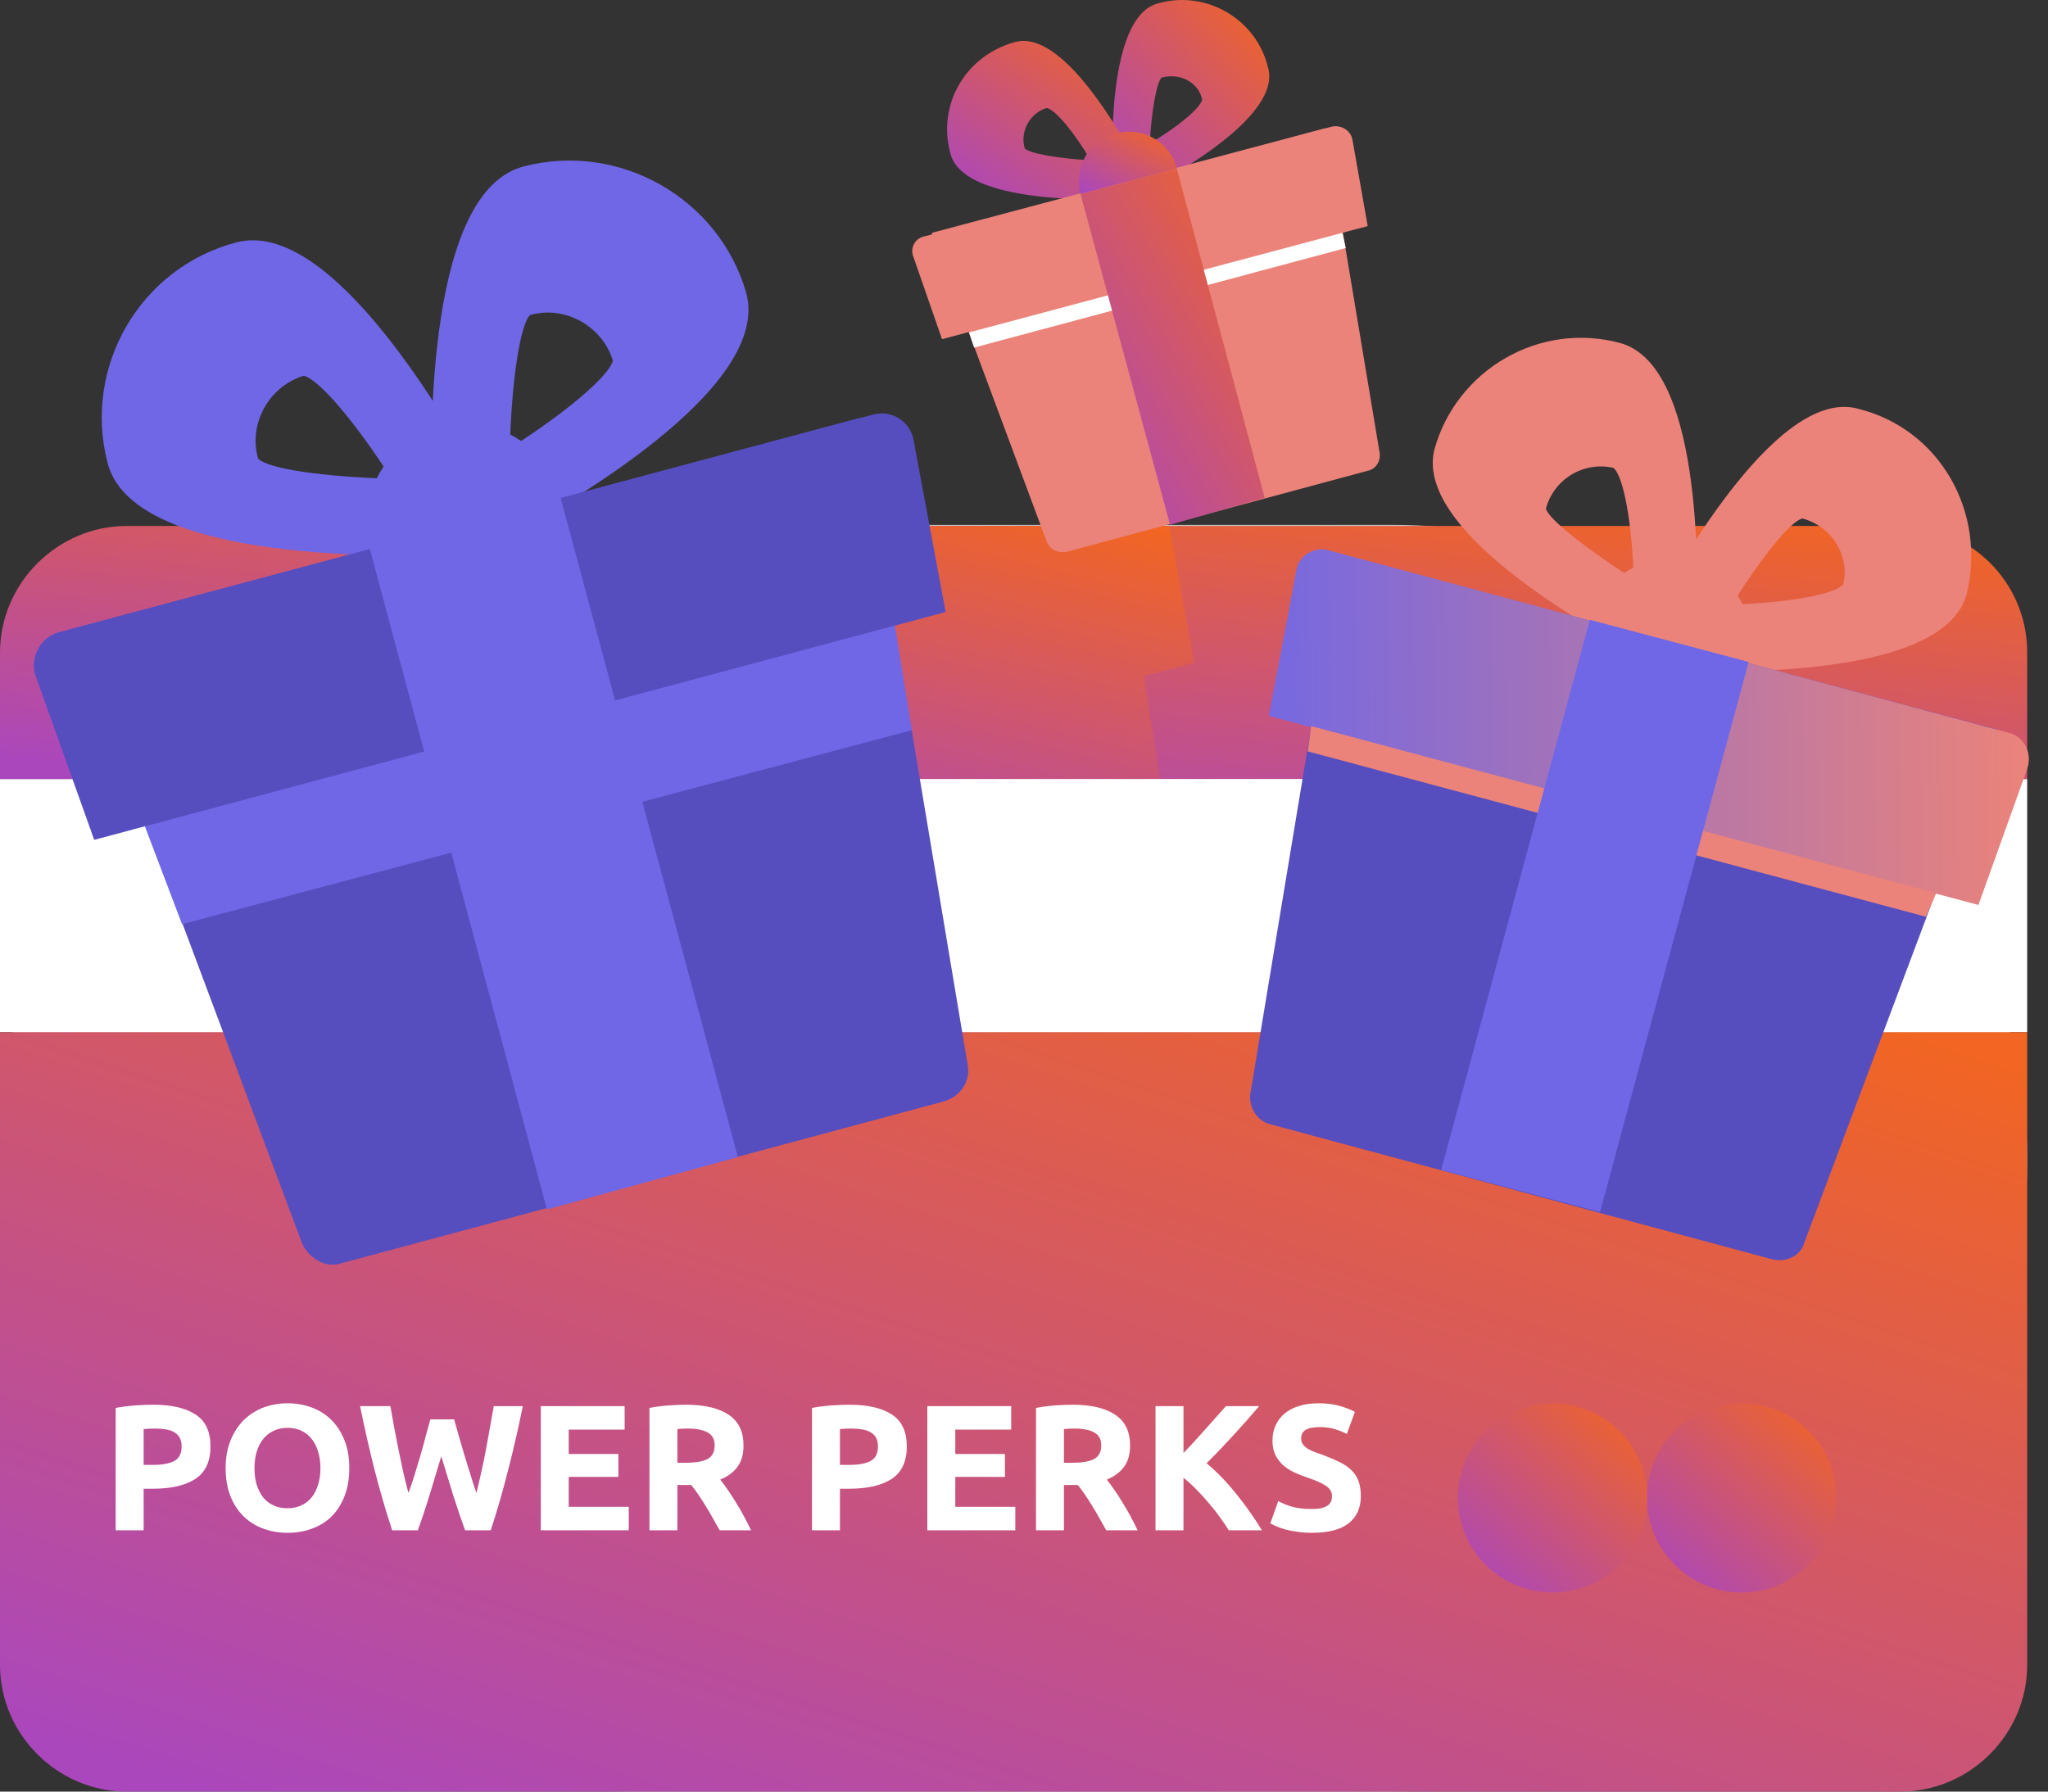 <svg width="80" height="70" viewBox="0 0 80 70" fill="none" xmlns="http://www.w3.org/2000/svg">
<rect x="0" y="0" width="80" height="70" fill="#333333" stroke="none"/>
<rect y="20.508" width="79.187" height="49.492" rx="24.746" fill="#C4C4C4"/>
<path d="M74.237 20.55H4.949C2.244 20.55 0 22.792 0 25.495V30.441H79.187V25.495C79.187 22.726 76.943 20.55 74.237 20.55Z" fill="url(#paint0_linear_4263_19498)"/>
<path d="M46.654 25.891L45.664 20.55H34.974L29.035 22.133C29.035 22.067 29.101 21.935 29.035 21.869C28.837 21.474 28.573 21.012 28.309 20.55H24.812C24.878 20.616 24.878 20.682 24.944 20.748C24.02 20.748 23.162 20.682 22.436 20.55H14.254C15.309 22.726 19.401 23.517 23.228 23.715L16.893 25.43L12.01 26.748C11.284 26.946 10.888 27.737 11.152 28.396L11.878 30.441H45.334L44.675 26.419L46.654 25.891Z" fill="url(#paint1_linear_4263_19498)"/>
<path d="M79.187 30.44H0V40.33H79.187V30.44Z" fill="white"/>
<path d="M0 65.055C0 67.758 2.244 70 4.949 70H74.237C76.943 70 79.187 67.758 79.187 65.055V40.33H0V65.055Z" fill="url(#paint2_linear_4263_19498)"/>
<path d="M68.035 62.22C70.076 62.22 71.73 60.567 71.73 58.527C71.73 56.488 70.076 54.835 68.035 54.835C65.994 54.835 64.339 56.488 64.339 58.527C64.339 60.567 65.994 62.22 68.035 62.22Z" fill="url(#paint3_linear_4263_19498)"/>
<path d="M60.644 62.22C62.685 62.22 64.34 60.567 64.34 58.527C64.34 56.488 62.685 54.835 60.644 54.835C58.603 54.835 56.949 56.488 56.949 58.527C56.949 60.567 58.603 62.22 60.644 62.22Z" fill="url(#paint4_linear_4263_19498)"/>
<path d="M20.441 6.507C16.746 7.496 16.746 16.594 16.878 20.484C16.878 20.946 17.142 21.341 17.538 21.539C17.868 21.737 18.198 21.737 18.528 21.671C18.594 21.671 18.726 21.605 18.792 21.539C22.223 19.759 30.142 15.144 29.152 11.451C28.096 7.759 24.203 5.518 20.441 6.507ZM20.705 12.309C22.091 11.913 23.543 12.77 23.939 14.089C23.807 14.682 22.091 16.133 19.913 17.517C19.98 14.946 20.309 12.704 20.705 12.309Z" fill="#7067E6"/>
<path d="M19.32 19.825C17.538 16.396 12.919 8.485 9.223 9.474C5.462 10.463 3.218 14.353 4.208 18.111C5.198 21.803 14.305 21.803 18.198 21.671C18.264 21.671 18.396 21.671 18.462 21.605C18.792 21.539 19.056 21.276 19.254 21.012C19.518 20.682 19.518 20.221 19.32 19.825ZM10.081 17.913C9.685 16.528 10.543 15.078 11.863 14.682C12.457 14.814 13.909 16.528 15.294 18.704C12.655 18.638 10.411 18.309 10.081 17.913Z" fill="#7067E6"/>
<path d="M33.573 16.331L2.822 24.572L11.797 48.572C12.061 49.165 12.721 49.561 13.315 49.363L36.873 43.033C37.532 42.836 37.928 42.242 37.796 41.583L33.573 16.331Z" fill="#564EBF"/>
<path d="M1.371 26.353L3.68 32.814L36.939 23.913L35.685 17.188C35.553 16.463 34.827 16.001 34.101 16.199L2.294 24.704C1.569 24.902 1.173 25.693 1.371 26.353Z" fill="#564EBF"/>
<path d="M35.618 28.528L34.959 24.44L5.659 32.286L7.111 36.11L35.618 28.528Z" fill="#7067E6"/>
<path d="M14.436 21.407C13.908 19.364 15.096 17.254 17.142 16.66C19.187 16.133 21.299 17.32 21.893 19.364L14.436 21.407Z" fill="#7067E6"/>
<path d="M21.893 19.43L14.436 21.408L21.365 47.253L28.822 45.209L21.893 19.43Z" fill="#7067E6"/>
<path d="M72.596 15.974C69.561 15.117 65.733 21.71 64.216 24.545C64.018 24.875 64.084 25.271 64.216 25.6C64.347 25.864 64.612 25.996 64.875 26.128C64.941 26.128 65.007 26.128 65.139 26.194C68.373 26.326 75.962 26.326 76.819 23.227C77.611 19.996 75.764 16.765 72.596 15.974ZM70.418 20.26C71.606 20.59 72.266 21.776 72.002 22.831C71.672 23.227 69.825 23.556 67.647 23.622C68.769 21.842 69.957 20.326 70.418 20.26Z" fill="#EB837A"/>
<path d="M66.261 25.073C66.393 21.842 66.393 14.26 63.292 13.403C60.124 12.546 56.891 14.458 56.033 17.557C55.241 20.656 61.774 24.414 64.678 25.93C64.744 25.996 64.81 25.996 64.876 25.996C65.14 26.062 65.469 26.062 65.668 25.864C66.063 25.798 66.261 25.469 66.261 25.073ZM60.388 19.864C60.718 18.678 61.906 18.018 63.028 18.282C63.424 18.612 63.754 20.458 63.82 22.634C61.972 21.447 60.454 20.26 60.388 19.864Z" fill="#EB837A"/>
<path d="M78.007 28.501L52.338 21.644L48.84 42.743C48.774 43.27 49.104 43.798 49.632 43.93L69.231 49.204C69.759 49.336 70.353 49.072 70.484 48.545L78.007 28.501Z" fill="#564EBF"/>
<path d="M50.622 22.37L49.566 27.974L77.282 35.358L79.195 30.018C79.393 29.424 79.063 28.765 78.469 28.633L51.942 21.513C51.348 21.315 50.688 21.71 50.622 22.37Z" fill="url(#paint5_linear_4263_19498)"/>
<path d="M75.236 35.82L75.632 34.897L51.216 28.369L51.084 29.358L75.236 35.82Z" fill="#EB837A"/>
<path d="M62.104 24.216C62.566 22.502 64.348 21.513 66.063 21.974C67.779 22.436 68.769 24.216 68.307 25.93L62.104 24.216Z" fill="#EB837A"/>
<path d="M68.307 25.864L62.104 24.216L56.297 45.71L62.5 47.358L68.307 25.864Z" fill="#7067E6"/>
<path d="M45.243 0.13C43.395 0.592 43.395 5.207 43.461 7.119C43.461 7.317 43.593 7.515 43.791 7.647C43.923 7.713 44.121 7.779 44.253 7.713C44.319 7.713 44.319 7.713 44.385 7.647C46.101 6.724 50.06 4.482 49.532 2.636C49.071 0.724 47.091 -0.397 45.243 0.13ZM45.375 3.031C46.101 2.834 46.827 3.229 46.959 3.889C46.893 4.218 46.035 4.943 44.913 5.603C44.979 4.35 45.177 3.229 45.375 3.031Z" fill="url(#paint6_linear_4263_19498)"/>
<path d="M44.649 6.79C43.725 5.075 41.482 1.119 39.634 1.647C37.72 2.174 36.598 4.086 37.126 5.998C37.588 7.845 42.207 7.845 44.121 7.779C44.187 7.779 44.187 7.779 44.253 7.779C44.385 7.713 44.583 7.647 44.649 7.449C44.781 7.185 44.781 6.987 44.649 6.79ZM40.03 5.801C39.832 5.141 40.228 4.416 40.888 4.218C41.218 4.284 41.944 5.141 42.603 6.262C41.35 6.196 40.228 5.998 40.03 5.801Z" fill="url(#paint7_linear_4263_19498)"/>
<path d="M51.776 5.009L36.4 9.097L40.888 21.163C41.02 21.492 41.35 21.624 41.679 21.558L53.425 18.394C53.755 18.328 53.953 17.998 53.888 17.668L51.776 5.009Z" fill="#EB837A"/>
<path d="M35.675 10.021L36.797 13.251L53.426 8.834L52.832 5.471C52.766 5.076 52.37 4.878 52.04 4.944L36.137 9.229C35.741 9.295 35.543 9.691 35.675 10.021Z" fill="#EB837A"/>
<path d="M52.568 9.691L52.436 9.097L37.852 12.987L38.05 13.581L52.568 9.691Z" fill="white"/>
<path d="M42.208 7.581C41.944 6.526 42.538 5.471 43.593 5.207C44.649 4.943 45.705 5.537 45.969 6.592L42.208 7.581Z" fill="url(#paint8_linear_4263_19498)"/>
<path d="M45.969 6.592L42.208 7.581L45.705 20.503L49.4 19.449L45.969 6.592Z" fill="url(#paint9_linear_4263_19498)"/>
<path d="M5.975 54.884C6.699 54.884 7.254 55.013 7.641 55.269C8.029 55.521 8.222 55.937 8.222 56.515C8.222 57.099 8.026 57.521 7.634 57.782C7.242 58.039 6.682 58.167 5.954 58.167H5.611V59.791H4.519V55.01C4.757 54.964 5.009 54.931 5.275 54.912C5.541 54.894 5.775 54.884 5.975 54.884ZM6.045 55.815C5.966 55.815 5.887 55.818 5.807 55.822C5.733 55.827 5.667 55.831 5.611 55.836V57.236H5.954C6.332 57.236 6.617 57.185 6.808 57.082C7 56.98 7.095 56.788 7.095 56.508C7.095 56.373 7.07 56.261 7.018 56.172C6.972 56.084 6.902 56.014 6.808 55.962C6.72 55.906 6.61 55.869 6.479 55.85C6.349 55.827 6.204 55.815 6.045 55.815ZM9.941 57.362C9.941 57.6 9.969 57.815 10.025 58.006C10.086 58.197 10.17 58.363 10.277 58.503C10.389 58.639 10.524 58.743 10.683 58.818C10.842 58.893 11.024 58.93 11.229 58.93C11.43 58.93 11.609 58.893 11.768 58.818C11.931 58.743 12.067 58.639 12.174 58.503C12.286 58.363 12.37 58.197 12.426 58.006C12.487 57.815 12.517 57.6 12.517 57.362C12.517 57.124 12.487 56.91 12.426 56.718C12.37 56.522 12.286 56.356 12.174 56.221C12.067 56.081 11.931 55.974 11.768 55.899C11.609 55.825 11.43 55.787 11.229 55.787C11.024 55.787 10.842 55.827 10.683 55.906C10.524 55.981 10.389 56.088 10.277 56.228C10.17 56.364 10.086 56.529 10.025 56.725C9.969 56.916 9.941 57.129 9.941 57.362ZM13.644 57.362C13.644 57.778 13.581 58.144 13.455 58.461C13.334 58.774 13.166 59.038 12.951 59.252C12.736 59.462 12.48 59.621 12.181 59.728C11.887 59.836 11.57 59.889 11.229 59.889C10.898 59.889 10.585 59.836 10.291 59.728C9.997 59.621 9.74 59.462 9.521 59.252C9.302 59.038 9.129 58.774 9.003 58.461C8.877 58.144 8.814 57.778 8.814 57.362C8.814 56.947 8.879 56.583 9.01 56.27C9.141 55.953 9.316 55.687 9.535 55.472C9.759 55.258 10.016 55.096 10.305 54.989C10.599 54.882 10.907 54.828 11.229 54.828C11.56 54.828 11.873 54.882 12.167 54.989C12.461 55.096 12.718 55.258 12.937 55.472C13.156 55.687 13.329 55.953 13.455 56.27C13.581 56.583 13.644 56.947 13.644 57.362ZM17.741 55.458C17.797 55.65 17.858 55.867 17.923 56.109C17.993 56.347 18.065 56.594 18.14 56.851C18.219 57.108 18.299 57.364 18.378 57.621C18.457 57.878 18.534 58.116 18.609 58.335C18.67 58.097 18.73 57.838 18.791 57.558C18.856 57.278 18.917 56.989 18.973 56.69C19.029 56.392 19.083 56.095 19.134 55.801C19.19 55.502 19.241 55.215 19.288 54.94H20.422C20.259 55.752 20.07 56.576 19.855 57.411C19.645 58.246 19.416 59.04 19.169 59.791H18.168C18.005 59.343 17.846 58.874 17.692 58.384C17.538 57.889 17.386 57.395 17.237 56.9C17.088 57.395 16.938 57.889 16.789 58.384C16.64 58.874 16.483 59.343 16.32 59.791H15.319C15.072 59.04 14.841 58.246 14.626 57.411C14.416 56.576 14.229 55.752 14.066 54.94H15.249C15.296 55.215 15.347 55.502 15.403 55.801C15.459 56.095 15.517 56.392 15.578 56.69C15.639 56.989 15.699 57.278 15.76 57.558C15.825 57.838 15.891 58.097 15.956 58.335C16.04 58.106 16.122 57.864 16.201 57.607C16.28 57.35 16.357 57.094 16.432 56.837C16.507 56.581 16.574 56.333 16.635 56.095C16.7 55.857 16.759 55.645 16.81 55.458H17.741ZM21.124 59.791V54.94H24.4V55.857H22.216V56.809H24.155V57.705H22.216V58.874H24.561V59.791H21.124ZM26.79 54.884C27.518 54.884 28.076 55.015 28.463 55.276C28.85 55.533 29.044 55.934 29.044 56.48C29.044 56.821 28.965 57.099 28.806 57.313C28.652 57.523 28.428 57.689 28.134 57.81C28.232 57.931 28.334 58.072 28.442 58.23C28.549 58.384 28.654 58.547 28.757 58.72C28.864 58.888 28.967 59.066 29.065 59.252C29.163 59.434 29.254 59.614 29.338 59.791H28.113C28.024 59.633 27.933 59.471 27.84 59.308C27.751 59.145 27.658 58.986 27.56 58.832C27.466 58.678 27.373 58.533 27.28 58.398C27.186 58.258 27.093 58.132 27 58.02H26.461V59.791H25.369V55.01C25.607 54.964 25.852 54.931 26.104 54.912C26.36 54.894 26.589 54.884 26.79 54.884ZM26.853 55.815C26.773 55.815 26.701 55.818 26.636 55.822C26.575 55.827 26.517 55.831 26.461 55.836V57.152H26.769C27.18 57.152 27.474 57.101 27.651 56.998C27.828 56.895 27.917 56.721 27.917 56.473C27.917 56.235 27.826 56.067 27.644 55.969C27.466 55.867 27.203 55.815 26.853 55.815ZM33.175 54.884C33.899 54.884 34.454 55.013 34.841 55.269C35.229 55.521 35.422 55.937 35.422 56.515C35.422 57.099 35.226 57.521 34.834 57.782C34.442 58.039 33.882 58.167 33.154 58.167H32.811V59.791H31.719V55.01C31.957 54.964 32.209 54.931 32.475 54.912C32.741 54.894 32.975 54.884 33.175 54.884ZM33.245 55.815C33.166 55.815 33.087 55.818 33.007 55.822C32.933 55.827 32.867 55.831 32.811 55.836V57.236H33.154C33.532 57.236 33.817 57.185 34.008 57.082C34.2 56.98 34.295 56.788 34.295 56.508C34.295 56.373 34.27 56.261 34.218 56.172C34.172 56.084 34.102 56.014 34.008 55.962C33.92 55.906 33.81 55.869 33.679 55.85C33.549 55.827 33.404 55.815 33.245 55.815ZM36.224 59.791V54.94H39.5V55.857H37.316V56.809H39.255V57.705H37.316V58.874H39.661V59.791H36.224ZM41.89 54.884C42.618 54.884 43.176 55.015 43.563 55.276C43.951 55.533 44.144 55.934 44.144 56.48C44.144 56.821 44.065 57.099 43.906 57.313C43.752 57.523 43.528 57.689 43.234 57.81C43.332 57.931 43.435 58.072 43.542 58.23C43.65 58.384 43.755 58.547 43.857 58.72C43.965 58.888 44.067 59.066 44.165 59.252C44.263 59.434 44.354 59.614 44.438 59.791H43.213C43.125 59.633 43.034 59.471 42.94 59.308C42.852 59.145 42.758 58.986 42.66 58.832C42.567 58.678 42.474 58.533 42.38 58.398C42.287 58.258 42.194 58.132 42.1 58.02H41.561V59.791H40.469V55.01C40.707 54.964 40.952 54.931 41.204 54.912C41.461 54.894 41.69 54.884 41.89 54.884ZM41.953 55.815C41.874 55.815 41.802 55.818 41.736 55.822C41.676 55.827 41.617 55.831 41.561 55.836V57.152H41.869C42.28 57.152 42.574 57.101 42.751 56.998C42.929 56.895 43.017 56.721 43.017 56.473C43.017 56.235 42.926 56.067 42.744 55.969C42.567 55.867 42.303 55.815 41.953 55.815ZM48.001 59.791C47.903 59.633 47.787 59.462 47.651 59.28C47.521 59.093 47.376 58.909 47.217 58.727C47.063 58.541 46.902 58.363 46.734 58.195C46.566 58.023 46.398 57.871 46.23 57.74V59.791H45.138V54.94H46.23V56.774C46.515 56.475 46.8 56.165 47.084 55.843C47.374 55.517 47.642 55.215 47.889 54.94H49.184C48.853 55.332 48.519 55.71 48.183 56.074C47.852 56.438 47.502 56.804 47.133 57.173C47.521 57.495 47.894 57.878 48.253 58.321C48.617 58.764 48.965 59.255 49.296 59.791H48.001ZM51.246 58.958C51.401 58.958 51.526 58.947 51.624 58.923C51.727 58.895 51.809 58.86 51.87 58.818C51.93 58.772 51.972 58.718 51.995 58.657C52.019 58.596 52.031 58.529 52.031 58.454C52.031 58.295 51.956 58.165 51.806 58.062C51.657 57.955 51.401 57.84 51.036 57.719C50.878 57.663 50.719 57.6 50.56 57.53C50.402 57.456 50.26 57.364 50.133 57.257C50.008 57.145 49.905 57.012 49.825 56.858C49.746 56.7 49.706 56.508 49.706 56.284C49.706 56.06 49.748 55.859 49.833 55.682C49.916 55.5 50.035 55.346 50.19 55.22C50.343 55.094 50.53 54.998 50.749 54.933C50.969 54.863 51.216 54.828 51.492 54.828C51.818 54.828 52.1 54.863 52.339 54.933C52.577 55.003 52.773 55.08 52.926 55.164L52.611 56.025C52.476 55.955 52.325 55.895 52.157 55.843C51.993 55.787 51.795 55.759 51.562 55.759C51.3 55.759 51.111 55.797 50.995 55.871C50.883 55.941 50.827 56.051 50.827 56.2C50.827 56.289 50.847 56.364 50.889 56.424C50.931 56.485 50.99 56.541 51.065 56.592C51.144 56.639 51.233 56.683 51.331 56.725C51.433 56.763 51.545 56.802 51.666 56.844C51.919 56.938 52.138 57.031 52.325 57.124C52.511 57.213 52.665 57.318 52.786 57.439C52.913 57.56 53.006 57.703 53.066 57.866C53.127 58.029 53.157 58.228 53.157 58.461C53.157 58.914 52.999 59.266 52.681 59.518C52.364 59.766 51.886 59.889 51.246 59.889C51.032 59.889 50.838 59.875 50.666 59.847C50.493 59.824 50.339 59.794 50.203 59.756C50.073 59.719 49.959 59.679 49.861 59.637C49.767 59.595 49.688 59.556 49.623 59.518L49.931 58.65C50.075 58.73 50.252 58.802 50.462 58.867C50.677 58.928 50.938 58.958 51.246 58.958Z" fill="white"/>
<defs>
<linearGradient id="paint0_linear_4263_19498" x1="69.817" y1="19.978" x2="67.974" y2="36.934" gradientUnits="userSpaceOnUse">
<stop stop-color="#F26522"/>
<stop offset="1" stop-color="#AB47BC"/>
</linearGradient>
<linearGradient id="paint1_linear_4263_19498" x1="42.444" y1="19.978" x2="38.523" y2="36.186" gradientUnits="userSpaceOnUse">
<stop stop-color="#F26522"/>
<stop offset="1" stop-color="#AB47BC"/>
</linearGradient>
<linearGradient id="paint2_linear_4263_19498" x1="69.817" y1="38.614" x2="54.646" y2="85.135" gradientUnits="userSpaceOnUse">
<stop stop-color="#F26522"/>
<stop offset="1" stop-color="#AB47BC"/>
</linearGradient>
<linearGradient id="paint3_linear_4263_19498" x1="70.856" y1="54.408" x2="64.513" y2="61.702" gradientUnits="userSpaceOnUse">
<stop stop-color="#F26522"/>
<stop offset="1" stop-color="#AB47BC"/>
</linearGradient>
<linearGradient id="paint4_linear_4263_19498" x1="63.465" y1="54.408" x2="57.122" y2="61.702" gradientUnits="userSpaceOnUse">
<stop stop-color="#F26522"/>
<stop offset="1" stop-color="#AB47BC"/>
</linearGradient>
<linearGradient id="paint5_linear_4263_19498" x1="48.071" y1="28.956" x2="79.208" y2="28.547" gradientUnits="userSpaceOnUse">
<stop stop-color="#7067E6"/>
<stop offset="1" stop-color="#EB837A"/>
</linearGradient>
<linearGradient id="paint6_linear_4263_19498" x1="48.854" y1="-0.448" x2="42.17" y2="5.643" gradientUnits="userSpaceOnUse">
<stop stop-color="#F26522"/>
<stop offset="1" stop-color="#AB47BC"/>
</linearGradient>
<linearGradient id="paint7_linear_4263_19498" x1="43.831" y1="1.24" x2="38.789" y2="8.485" gradientUnits="userSpaceOnUse">
<stop stop-color="#F26522"/>
<stop offset="1" stop-color="#AB47BC"/>
</linearGradient>
<linearGradient id="paint8_linear_4263_19498" x1="45.517" y1="5.004" x2="43.725" y2="8.236" gradientUnits="userSpaceOnUse">
<stop stop-color="#F26522"/>
<stop offset="1" stop-color="#AB47BC"/>
</linearGradient>
<linearGradient id="paint9_linear_4263_19498" x1="48.549" y1="5.787" x2="37.953" y2="12.082" gradientUnits="userSpaceOnUse">
<stop stop-color="#F26522"/>
<stop offset="1" stop-color="#AB47BC"/>
</linearGradient>
</defs>
</svg>
